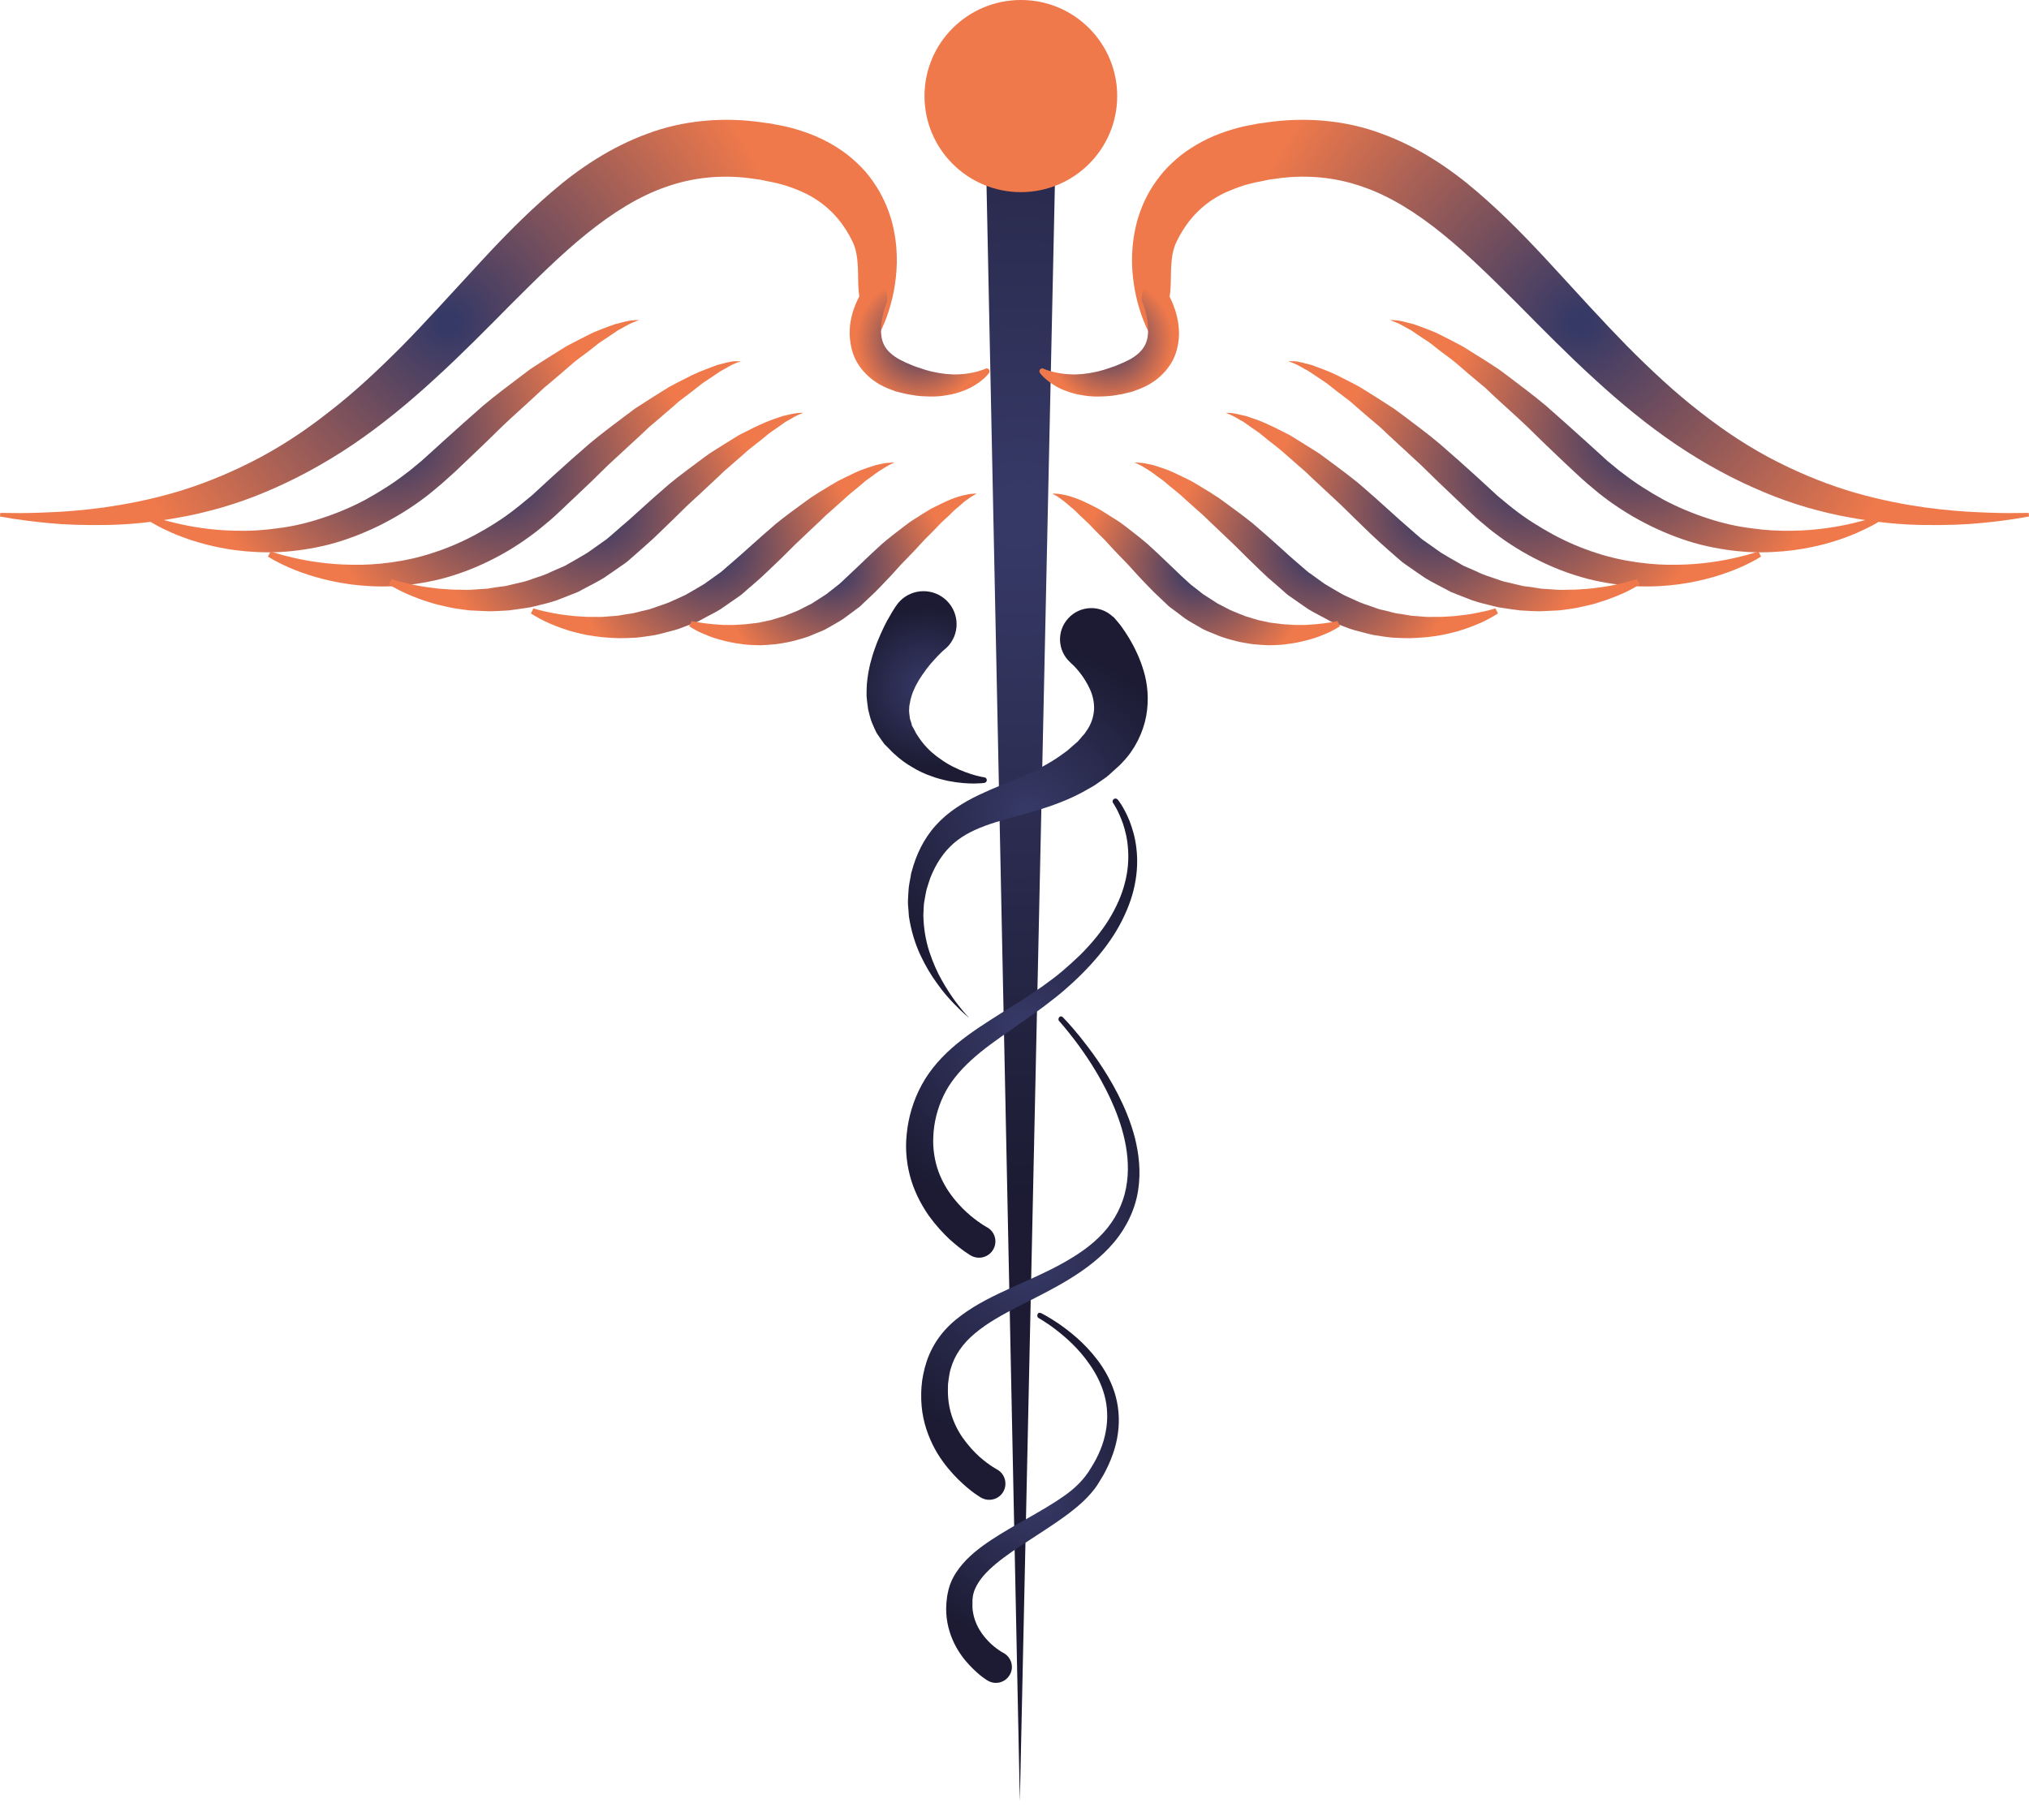 <?xml version="1.0" encoding="UTF-8"?> <svg xmlns="http://www.w3.org/2000/svg" width="107" height="96" viewBox="0 0 107 96" fill="none"><path d="M53.782 95.011L52.007 8.919H55.648L53.782 95.011Z" fill="url(#paint0_radial_28_389)"></path><path d="M58.916 5.067C58.916 7.863 56.638 10.135 53.835 10.135C51.032 10.135 48.754 7.863 48.754 5.067C48.754 2.264 51.032 1.90011e-05 53.835 1.90011e-05C56.638 -0.008 58.916 2.264 58.916 5.067Z" fill="#EF794B"></path><path d="M57.598 3.624C57.598 5.432 56.128 6.906 54.315 6.906C52.502 6.906 51.024 5.44 51.024 3.624C51.024 1.816 52.494 0.349 54.315 0.349C56.136 0.349 57.598 1.816 57.598 3.624Z" fill="#EF794B"></path><path d="M33.716 16.888C33.716 16.888 33.594 16.911 33.404 17.002C33.206 17.063 32.932 17.245 32.581 17.428C32.421 17.542 32.231 17.663 32.033 17.8C31.835 17.937 31.614 18.058 31.401 18.241C31.187 18.415 30.951 18.598 30.7 18.78C30.578 18.871 30.448 18.962 30.319 19.069C30.197 19.175 30.067 19.289 29.938 19.395C29.679 19.623 29.412 19.851 29.13 20.087C28.993 20.208 28.849 20.322 28.704 20.444C28.567 20.573 28.422 20.71 28.277 20.839C27.706 21.378 27.081 21.918 26.464 22.51C25.855 23.11 25.223 23.726 24.567 24.341C24.4 24.501 24.225 24.66 24.065 24.82L23.554 25.283C23.394 25.435 23.196 25.595 23.006 25.754C22.815 25.914 22.632 26.073 22.434 26.218C21.665 26.803 20.835 27.312 19.974 27.737C19.113 28.155 18.222 28.497 17.338 28.725C16.454 28.945 15.578 29.074 14.748 29.12C13.918 29.158 13.133 29.112 12.417 29.021C10.985 28.831 9.857 28.444 9.096 28.117C8.715 27.95 8.425 27.806 8.235 27.699C8.037 27.593 7.938 27.524 7.938 27.524C7.869 27.479 7.846 27.388 7.892 27.312C7.93 27.251 8.006 27.228 8.075 27.251C8.075 27.251 8.174 27.289 8.379 27.35C8.578 27.418 8.882 27.502 9.271 27.593C10.04 27.775 11.16 27.98 12.501 27.995C13.171 28.011 13.887 27.973 14.634 27.866C15.388 27.775 16.165 27.6 16.942 27.342C17.719 27.091 18.511 26.765 19.265 26.362C20.02 25.944 20.766 25.481 21.452 24.941C21.634 24.812 21.794 24.668 21.954 24.539C22.122 24.402 22.282 24.273 22.457 24.106C22.792 23.802 23.128 23.498 23.463 23.194C24.141 22.579 24.819 21.979 25.474 21.401C26.144 20.839 26.83 20.33 27.47 19.844C27.63 19.722 27.79 19.608 27.942 19.487C28.11 19.38 28.27 19.274 28.43 19.168C28.75 18.962 29.062 18.765 29.359 18.583C29.504 18.491 29.656 18.4 29.793 18.309C29.938 18.226 30.09 18.149 30.235 18.073C30.517 17.922 30.799 17.785 31.05 17.656C31.302 17.519 31.561 17.428 31.789 17.337C32.025 17.245 32.239 17.169 32.429 17.101C32.84 17.002 33.137 16.904 33.374 16.896C33.602 16.873 33.716 16.888 33.716 16.888Z" fill="url(#paint1_radial_28_389)"></path><path d="M39.079 19.061C39.079 19.061 38.965 19.084 38.775 19.168C38.584 19.229 38.318 19.411 37.982 19.586C37.822 19.692 37.647 19.814 37.457 19.943C37.259 20.072 37.053 20.201 36.84 20.376C36.626 20.543 36.405 20.725 36.162 20.9C36.04 20.991 35.918 21.082 35.796 21.181C35.674 21.287 35.552 21.394 35.43 21.5C35.179 21.72 34.92 21.941 34.653 22.169C34.516 22.283 34.379 22.404 34.242 22.518C34.105 22.647 33.975 22.769 33.831 22.905C33.275 23.422 32.688 23.962 32.078 24.524C31.492 25.109 30.875 25.701 30.243 26.294C30.075 26.446 29.915 26.605 29.755 26.757L29.267 27.213C29.108 27.365 28.917 27.517 28.734 27.669C28.551 27.821 28.369 27.98 28.178 28.117C27.432 28.687 26.632 29.181 25.794 29.591C24.963 30.001 24.103 30.32 23.242 30.541C22.389 30.753 21.535 30.875 20.728 30.921C19.92 30.959 19.159 30.913 18.473 30.822C17.087 30.632 15.99 30.26 15.258 29.941C14.893 29.781 14.611 29.637 14.42 29.53C14.23 29.424 14.131 29.356 14.131 29.356L14.268 29.09C14.268 29.09 14.367 29.12 14.565 29.181C14.763 29.242 15.053 29.325 15.426 29.409C16.172 29.584 17.254 29.773 18.549 29.789C19.197 29.804 19.89 29.766 20.614 29.667C21.337 29.568 22.091 29.409 22.838 29.158C23.592 28.915 24.346 28.596 25.078 28.201C25.809 27.806 26.525 27.358 27.188 26.833C27.363 26.704 27.515 26.567 27.675 26.438C27.835 26.302 27.995 26.188 28.163 26.028C28.491 25.732 28.81 25.435 29.13 25.139C29.785 24.539 30.441 23.962 31.081 23.407C31.736 22.86 32.391 22.374 33.015 21.903C33.168 21.789 33.328 21.675 33.472 21.561C33.633 21.462 33.792 21.356 33.945 21.257C34.257 21.059 34.554 20.862 34.844 20.687C34.989 20.596 35.133 20.512 35.27 20.421C35.415 20.345 35.552 20.269 35.697 20.193C35.971 20.049 36.238 19.92 36.489 19.791C36.984 19.548 37.464 19.396 37.83 19.251C38.226 19.152 38.523 19.061 38.744 19.054C38.965 19.046 39.079 19.061 39.079 19.061Z" fill="url(#paint2_radial_28_389)"></path><path d="M42.363 21.781C42.363 21.781 42.264 21.804 42.096 21.887C41.929 21.948 41.7 22.108 41.411 22.26C41.273 22.358 41.121 22.465 40.954 22.586C40.786 22.7 40.603 22.814 40.42 22.974C40.062 23.285 39.628 23.574 39.202 23.969C38.981 24.159 38.76 24.357 38.523 24.562C38.409 24.66 38.287 24.767 38.165 24.873C38.051 24.98 37.929 25.093 37.807 25.215C37.328 25.663 36.817 26.142 36.284 26.628C35.766 27.137 35.233 27.661 34.684 28.186C34.539 28.33 34.387 28.467 34.235 28.603L33.8 28.991L33.359 29.378C33.206 29.507 33.077 29.637 32.894 29.758C32.544 30.001 32.193 30.244 31.85 30.48C31.492 30.7 31.127 30.875 30.761 31.073L30.494 31.217L30.212 31.331C30.022 31.407 29.831 31.475 29.649 31.551C29.283 31.711 28.895 31.809 28.514 31.901C28.323 31.946 28.14 31.999 27.95 32.037C27.759 32.068 27.577 32.09 27.386 32.121C27.203 32.144 27.013 32.174 26.838 32.197C26.655 32.205 26.48 32.22 26.297 32.227C26.114 32.235 25.947 32.242 25.771 32.242C25.596 32.235 25.428 32.227 25.261 32.22C25.093 32.212 24.933 32.205 24.773 32.197C24.613 32.182 24.461 32.159 24.309 32.136C24.004 32.098 23.714 32.045 23.448 31.977C23.174 31.916 22.922 31.863 22.686 31.779C22.214 31.642 21.81 31.475 21.49 31.338C21.17 31.202 20.926 31.065 20.759 30.974C20.599 30.875 20.507 30.822 20.507 30.822L20.644 30.548C20.644 30.548 20.736 30.579 20.903 30.624C21.079 30.677 21.33 30.746 21.658 30.814C21.985 30.89 22.389 30.959 22.846 31.012C23.075 31.05 23.318 31.065 23.577 31.08C23.707 31.088 23.836 31.103 23.973 31.103C24.111 31.103 24.248 31.103 24.385 31.11C24.522 31.11 24.667 31.118 24.811 31.11C24.956 31.103 25.108 31.088 25.253 31.08C25.406 31.073 25.558 31.057 25.71 31.05C25.863 31.027 26.015 31.004 26.175 30.974C26.335 30.959 26.495 30.928 26.655 30.913C26.815 30.875 26.975 30.837 27.135 30.799C27.295 30.761 27.462 30.723 27.622 30.685C27.782 30.647 27.95 30.579 28.11 30.526C28.438 30.412 28.773 30.32 29.085 30.153C29.245 30.085 29.405 30.009 29.573 29.941L29.816 29.834L30.052 29.697C30.365 29.515 30.685 29.34 30.989 29.15C31.279 28.945 31.568 28.74 31.858 28.535C32.003 28.444 32.155 28.299 32.3 28.178L32.742 27.791L33.183 27.411L33.587 27.046C34.158 26.522 34.737 26.013 35.301 25.526C35.873 25.055 36.459 24.63 37.008 24.22C37.145 24.121 37.282 24.022 37.411 23.924C37.548 23.832 37.693 23.749 37.83 23.658C38.105 23.491 38.371 23.323 38.623 23.164C38.752 23.088 38.874 23.012 38.996 22.936C39.125 22.867 39.255 22.807 39.377 22.746C39.62 22.617 39.857 22.503 40.078 22.404C40.519 22.191 40.938 22.062 41.266 21.948C41.616 21.872 41.875 21.796 42.073 21.789C42.264 21.766 42.363 21.781 42.363 21.781Z" fill="url(#paint3_radial_28_389)"></path><path d="M47.177 24.402C47.177 24.402 47.086 24.425 46.949 24.501C46.804 24.562 46.606 24.706 46.355 24.851C46.233 24.934 46.103 25.033 45.958 25.139C45.814 25.246 45.654 25.344 45.501 25.489C45.189 25.762 44.823 26.028 44.45 26.385C44.26 26.552 44.069 26.727 43.864 26.909C43.764 27 43.658 27.092 43.551 27.183C43.452 27.282 43.346 27.38 43.239 27.487C42.82 27.882 42.37 28.3 41.913 28.74C41.471 29.189 40.999 29.652 40.512 30.108L40.116 30.48L39.735 30.814L39.346 31.149C39.217 31.263 39.102 31.377 38.935 31.483C38.623 31.696 38.318 31.916 38.005 32.129C37.693 32.326 37.358 32.478 37.046 32.653L36.809 32.782L36.558 32.881C36.391 32.942 36.223 33.01 36.055 33.071C35.728 33.208 35.385 33.291 35.05 33.375C34.882 33.42 34.715 33.466 34.555 33.496C34.387 33.519 34.219 33.549 34.059 33.572C33.899 33.595 33.732 33.618 33.572 33.633C33.412 33.641 33.252 33.648 33.092 33.656C32.932 33.656 32.78 33.663 32.627 33.663C32.475 33.656 32.33 33.648 32.178 33.641C32.033 33.633 31.888 33.618 31.751 33.61C31.614 33.595 31.477 33.572 31.34 33.557C31.073 33.519 30.814 33.473 30.578 33.413C30.342 33.352 30.113 33.306 29.908 33.23C29.489 33.101 29.146 32.957 28.856 32.828C28.575 32.699 28.361 32.577 28.216 32.493C28.072 32.41 27.996 32.357 27.996 32.357L28.133 32.091C28.133 32.091 28.216 32.114 28.361 32.159C28.514 32.197 28.735 32.258 29.024 32.311C29.314 32.372 29.664 32.432 30.068 32.471C30.266 32.501 30.479 32.508 30.708 32.524C30.814 32.531 30.928 32.539 31.05 32.539C31.165 32.539 31.287 32.539 31.408 32.539C31.53 32.539 31.652 32.547 31.782 32.539C31.911 32.531 32.033 32.516 32.17 32.508C32.3 32.501 32.429 32.486 32.566 32.478C32.696 32.455 32.833 32.432 32.97 32.41C33.107 32.387 33.244 32.372 33.381 32.349C33.519 32.319 33.656 32.281 33.8 32.243C33.938 32.212 34.082 32.174 34.227 32.144C34.364 32.106 34.509 32.045 34.646 32C34.928 31.901 35.217 31.817 35.492 31.68C35.629 31.62 35.773 31.551 35.91 31.491L36.124 31.392L36.33 31.278C36.596 31.118 36.878 30.966 37.145 30.799C37.396 30.617 37.647 30.442 37.899 30.26C38.021 30.184 38.158 30.055 38.28 29.948L38.668 29.614L39.049 29.28L39.407 28.961C39.91 28.505 40.42 28.057 40.915 27.631C41.418 27.221 41.936 26.849 42.424 26.491C42.546 26.4 42.667 26.317 42.782 26.233C42.904 26.157 43.026 26.081 43.148 25.998C43.391 25.853 43.627 25.709 43.848 25.572C43.963 25.504 44.077 25.443 44.184 25.375C44.298 25.314 44.404 25.261 44.519 25.208C44.732 25.101 44.945 25.003 45.136 24.911C45.524 24.729 45.898 24.63 46.187 24.532C46.499 24.463 46.728 24.41 46.903 24.41C47.093 24.387 47.177 24.402 47.177 24.402Z" fill="url(#paint4_radial_28_389)"></path><path d="M51.504 26.043C51.504 26.043 51.436 26.066 51.321 26.142C51.207 26.195 51.055 26.324 50.864 26.453C50.773 26.529 50.674 26.62 50.567 26.712C50.461 26.803 50.339 26.894 50.224 27.015C49.996 27.259 49.706 27.479 49.432 27.783C49.158 28.087 48.83 28.368 48.526 28.717C48.213 29.067 47.87 29.409 47.52 29.773C47.185 30.153 46.827 30.541 46.454 30.921L46.141 31.24L45.844 31.521L45.547 31.802C45.448 31.901 45.357 31.992 45.227 32.083C44.976 32.265 44.732 32.455 44.481 32.637C44.229 32.805 43.97 32.941 43.711 33.093C43.46 33.253 43.178 33.344 42.911 33.458C42.652 33.58 42.37 33.663 42.096 33.739C41.959 33.777 41.83 33.815 41.692 33.845C41.555 33.876 41.418 33.899 41.289 33.921C41.159 33.944 41.022 33.967 40.893 33.982C40.763 33.99 40.634 34.005 40.504 34.013C40.375 34.02 40.253 34.028 40.131 34.035C40.009 34.035 39.879 34.028 39.765 34.028C39.529 34.02 39.3 34.005 39.08 33.967C38.859 33.944 38.653 33.906 38.455 33.861C38.257 33.815 38.074 33.777 37.906 33.724C37.564 33.633 37.282 33.511 37.046 33.412C36.817 33.314 36.642 33.215 36.528 33.147C36.413 33.078 36.345 33.032 36.345 33.032L36.474 32.759C36.474 32.759 36.535 32.767 36.657 32.797C36.779 32.82 36.962 32.85 37.198 32.881C37.426 32.911 37.716 32.941 38.036 32.956C38.196 32.972 38.363 32.964 38.546 32.964C38.729 32.972 38.912 32.949 39.11 32.941C39.209 32.934 39.308 32.934 39.407 32.919C39.506 32.903 39.613 32.896 39.712 32.881C39.819 32.873 39.917 32.858 40.024 32.843C40.131 32.82 40.23 32.797 40.344 32.774C40.451 32.751 40.557 32.729 40.664 32.706C40.771 32.675 40.877 32.637 40.992 32.607C41.098 32.569 41.212 32.539 41.327 32.508C41.433 32.47 41.54 32.417 41.654 32.379C41.875 32.288 42.096 32.212 42.309 32.09C42.416 32.037 42.523 31.977 42.637 31.923L42.805 31.84L42.957 31.741C43.163 31.604 43.384 31.475 43.582 31.338L44.153 30.89C44.244 30.829 44.351 30.723 44.45 30.632L44.747 30.351C44.938 30.168 45.128 29.986 45.319 29.811C45.715 29.424 46.111 29.059 46.499 28.702C46.895 28.36 47.307 28.049 47.695 27.752C47.787 27.684 47.886 27.608 47.977 27.54C48.076 27.471 48.175 27.411 48.274 27.35C48.465 27.221 48.655 27.107 48.838 26.993C48.929 26.932 49.021 26.886 49.105 26.833C49.196 26.788 49.287 26.742 49.379 26.696C49.554 26.605 49.722 26.529 49.882 26.453C50.194 26.301 50.499 26.21 50.735 26.142C50.994 26.081 51.177 26.043 51.321 26.043C51.436 26.028 51.504 26.043 51.504 26.043Z" fill="url(#paint5_radial_28_389)"></path><path d="M46.035 17.846C46.035 17.846 46.035 17.785 46.027 17.671C46.019 17.557 46.012 17.382 45.989 17.17C45.951 16.729 45.463 16.402 45.318 15.627C45.174 14.86 45.387 13.637 44.968 12.763C44.549 11.882 43.917 11.084 43.018 10.507C42.568 10.211 42.043 9.99 41.449 9.793C41.151 9.702 40.839 9.626 40.504 9.565L40.215 9.504L40.07 9.474L39.948 9.459C39.78 9.436 39.613 9.413 39.453 9.39C38.043 9.223 36.573 9.345 35.133 9.854C33.694 10.347 32.292 11.236 30.936 12.33C29.58 13.424 28.285 14.716 26.967 16.03C25.657 17.352 24.331 18.704 22.937 19.973C21.551 21.249 20.096 22.442 18.595 23.46C17.079 24.478 15.518 25.322 13.979 25.96C13.209 26.286 12.44 26.552 11.686 26.773C10.932 26.985 10.193 27.168 9.484 27.289C8.06 27.555 6.742 27.677 5.576 27.692C4.411 27.707 3.398 27.677 2.575 27.593C1.752 27.517 1.105 27.426 0.663 27.358C0.229 27.282 0 27.244 0 27.244L0.015 27.054C0.015 27.054 0.251 27.054 0.693 27.061C1.127 27.069 1.775 27.061 2.59 27.023C3.405 26.993 4.388 26.917 5.5 26.765C6.612 26.605 7.854 26.37 9.172 25.99C10.49 25.61 11.861 25.071 13.247 24.372C14.634 23.673 16.013 22.784 17.338 21.736C18.686 20.702 19.966 19.494 21.238 18.218C22.503 16.927 23.737 15.552 25.017 14.169C26.289 12.778 27.615 11.396 29.093 10.127C30.563 8.858 32.254 7.742 34.128 7.058C35.994 6.351 38.005 6.199 39.788 6.404C40.016 6.427 40.253 6.465 40.481 6.496L40.649 6.518L40.794 6.549L41.083 6.602C41.517 6.678 41.959 6.799 42.378 6.944C43.231 7.225 44.031 7.65 44.717 8.182C45.059 8.456 45.372 8.752 45.646 9.063C45.92 9.383 46.149 9.717 46.347 10.051C46.743 10.735 46.987 11.419 47.124 12.072C47.398 13.371 47.299 14.473 47.139 15.339C46.971 16.205 46.728 16.843 46.537 17.268C46.347 17.694 46.217 17.899 46.217 17.899L46.035 17.846Z" fill="url(#paint6_radial_28_389)"></path><path d="M46.705 16.083C46.698 16.091 46.705 16.098 46.682 16.159C46.667 16.22 46.637 16.304 46.606 16.41C46.545 16.63 46.477 16.949 46.461 17.306C46.454 17.481 46.469 17.656 46.499 17.831C46.53 17.998 46.591 18.157 46.682 18.302C46.858 18.59 47.208 18.871 47.673 19.077L47.711 19.099L47.718 19.107C47.749 19.114 47.688 19.099 47.696 19.099H47.703L47.726 19.107L47.833 19.152L48.046 19.244C48.114 19.274 48.191 19.305 48.252 19.327L48.434 19.388C48.671 19.472 48.93 19.555 49.181 19.608C49.684 19.722 50.164 19.768 50.575 19.745C50.781 19.738 50.979 19.715 51.146 19.684C51.314 19.654 51.466 19.616 51.581 19.586C51.703 19.548 51.794 19.517 51.862 19.494C51.923 19.472 51.954 19.456 51.954 19.456L51.984 19.441C52.06 19.411 52.144 19.449 52.175 19.525C52.198 19.578 52.182 19.639 52.152 19.684C52.152 19.684 52.121 19.722 52.068 19.783C52.015 19.844 51.939 19.927 51.824 20.019C51.71 20.117 51.565 20.224 51.39 20.33C51.215 20.436 51.002 20.543 50.766 20.626C50.529 20.718 50.263 20.794 49.973 20.839C49.684 20.892 49.379 20.923 49.059 20.915C48.739 20.907 48.419 20.9 48.076 20.831L47.817 20.786C47.734 20.771 47.665 20.748 47.589 20.733L47.368 20.68L47.254 20.649L47.223 20.642H47.216L47.185 20.626L47.17 20.619L47.109 20.596C46.766 20.482 46.423 20.323 46.103 20.095C45.783 19.867 45.486 19.57 45.265 19.221C45.037 18.879 44.915 18.484 44.854 18.127C44.793 17.762 44.801 17.428 44.831 17.132C44.907 16.547 45.083 16.114 45.22 15.825C45.288 15.681 45.349 15.567 45.395 15.491C45.448 15.407 45.471 15.361 45.471 15.361L45.502 15.308C45.707 14.974 46.149 14.875 46.469 15.088C46.789 15.323 46.888 15.749 46.705 16.083Z" fill="url(#paint7_radial_28_389)"></path><path d="M73.291 16.888C73.291 16.888 73.405 16.911 73.603 17.002C73.801 17.063 74.076 17.245 74.426 17.428C74.586 17.542 74.776 17.663 74.975 17.8C75.18 17.937 75.394 18.058 75.607 18.241C75.82 18.415 76.056 18.598 76.308 18.78C76.43 18.871 76.559 18.962 76.689 19.069C76.81 19.175 76.94 19.289 77.07 19.395C77.329 19.623 77.595 19.851 77.885 20.087C78.022 20.208 78.166 20.322 78.311 20.444C78.448 20.573 78.593 20.71 78.73 20.839C79.302 21.378 79.926 21.918 80.543 22.51C81.153 23.11 81.785 23.726 82.44 24.341C82.608 24.501 82.775 24.66 82.95 24.82L83.453 25.283C83.613 25.435 83.811 25.595 84.002 25.754C84.192 25.914 84.375 26.073 84.573 26.218C85.342 26.803 86.173 27.312 87.034 27.737C87.894 28.155 88.778 28.497 89.662 28.725C90.545 28.945 91.421 29.074 92.252 29.12C93.082 29.158 93.867 29.112 94.583 29.021C96.015 28.831 97.15 28.444 97.904 28.117C98.285 27.95 98.575 27.806 98.773 27.699C98.963 27.593 99.07 27.524 99.07 27.524C99.138 27.479 99.161 27.388 99.115 27.312C99.077 27.251 99.001 27.228 98.933 27.251C98.933 27.251 98.834 27.289 98.628 27.35C98.422 27.418 98.125 27.502 97.737 27.593C96.967 27.775 95.847 27.98 94.507 27.995C93.836 28.011 93.12 27.973 92.366 27.866C91.62 27.775 90.835 27.6 90.058 27.342C89.281 27.091 88.496 26.765 87.734 26.362C86.98 25.944 86.234 25.481 85.548 24.941C85.365 24.812 85.205 24.668 85.045 24.539C84.878 24.402 84.71 24.273 84.543 24.106C84.207 23.802 83.872 23.498 83.537 23.194C82.859 22.579 82.181 21.979 81.526 21.401C80.856 20.839 80.17 20.33 79.53 19.844C79.37 19.722 79.21 19.608 79.05 19.487C78.882 19.38 78.722 19.274 78.562 19.168C78.243 18.962 77.938 18.765 77.633 18.583C77.488 18.491 77.336 18.4 77.199 18.309C77.054 18.226 76.902 18.149 76.757 18.073C76.475 17.922 76.201 17.785 75.942 17.656C75.691 17.519 75.432 17.428 75.195 17.337C74.959 17.245 74.746 17.169 74.556 17.101C74.144 17.002 73.84 16.904 73.611 16.896C73.405 16.873 73.291 16.888 73.291 16.888Z" fill="url(#paint8_radial_28_389)"></path><path d="M67.928 19.061C67.928 19.061 68.043 19.084 68.233 19.168C68.423 19.229 68.69 19.411 69.025 19.586C69.185 19.692 69.36 19.814 69.558 19.943C69.749 20.072 69.962 20.201 70.168 20.376C70.381 20.543 70.602 20.725 70.846 20.9C70.968 20.991 71.09 21.082 71.212 21.181C71.333 21.287 71.455 21.394 71.577 21.5C71.821 21.72 72.088 21.941 72.354 22.169C72.491 22.283 72.628 22.404 72.766 22.518C72.903 22.647 73.04 22.769 73.177 22.905C73.733 23.422 74.32 23.962 74.929 24.524C75.523 25.109 76.133 25.701 76.765 26.294C76.925 26.446 77.093 26.605 77.252 26.757L77.74 27.213C77.892 27.365 78.09 27.517 78.266 27.669C78.448 27.821 78.631 27.98 78.822 28.117C79.561 28.687 80.368 29.181 81.206 29.591C82.036 30.001 82.905 30.32 83.758 30.541C84.611 30.753 85.465 30.875 86.272 30.921C87.079 30.959 87.841 30.913 88.527 30.822C89.913 30.632 91.01 30.26 91.742 29.941C92.107 29.781 92.389 29.637 92.579 29.53C92.77 29.424 92.869 29.356 92.869 29.356L92.732 29.09C92.732 29.09 92.633 29.12 92.435 29.181C92.237 29.242 91.947 29.325 91.574 29.409C90.827 29.584 89.746 29.773 88.451 29.789C87.803 29.804 87.11 29.766 86.386 29.667C85.662 29.568 84.908 29.409 84.154 29.158C83.4 28.915 82.646 28.596 81.915 28.201C81.191 27.806 80.467 27.358 79.804 26.833C79.629 26.704 79.477 26.567 79.317 26.438C79.157 26.302 78.997 26.188 78.837 26.028C78.509 25.732 78.189 25.435 77.87 25.139C77.214 24.539 76.559 23.962 75.919 23.407C75.272 22.86 74.601 22.374 73.984 21.903C73.832 21.789 73.672 21.675 73.52 21.561C73.36 21.462 73.2 21.356 73.047 21.257C72.735 21.059 72.438 20.862 72.148 20.687C72.004 20.596 71.859 20.512 71.722 20.421C71.577 20.345 71.432 20.269 71.295 20.193C71.021 20.049 70.754 19.92 70.503 19.791C70.008 19.548 69.536 19.396 69.162 19.251C68.766 19.152 68.469 19.061 68.248 19.054C68.035 19.046 67.928 19.061 67.928 19.061Z" fill="url(#paint9_radial_28_389)"></path><path d="M64.637 21.781C64.637 21.781 64.736 21.804 64.904 21.887C65.071 21.948 65.3 22.108 65.589 22.26C65.727 22.358 65.879 22.465 66.046 22.586C66.214 22.7 66.397 22.814 66.58 22.974C66.938 23.285 67.372 23.574 67.799 23.969C68.012 24.159 68.24 24.357 68.477 24.562C68.591 24.66 68.713 24.767 68.835 24.873C68.949 24.98 69.071 25.093 69.193 25.215C69.673 25.663 70.183 26.142 70.709 26.628C71.227 27.137 71.76 27.661 72.308 28.186C72.461 28.33 72.606 28.467 72.758 28.603L73.192 28.991L73.634 29.378C73.786 29.507 73.916 29.637 74.099 29.758C74.449 30.001 74.792 30.244 75.142 30.48C75.493 30.7 75.866 30.875 76.231 31.073L76.498 31.217L76.78 31.331C76.971 31.407 77.161 31.475 77.344 31.551C77.717 31.711 78.098 31.809 78.479 31.901C78.669 31.946 78.852 31.999 79.043 32.037C79.233 32.068 79.416 32.09 79.606 32.121C79.789 32.144 79.98 32.174 80.155 32.197C80.338 32.205 80.52 32.22 80.696 32.227C80.871 32.235 81.046 32.242 81.221 32.242C81.389 32.235 81.564 32.227 81.724 32.22C81.892 32.212 82.052 32.205 82.212 32.197C82.371 32.182 82.524 32.159 82.676 32.136C82.981 32.098 83.27 32.045 83.537 31.977C83.811 31.916 84.063 31.863 84.299 31.779C84.771 31.642 85.175 31.475 85.495 31.338C85.822 31.202 86.058 31.065 86.226 30.974C86.386 30.875 86.478 30.822 86.478 30.822L86.333 30.548C86.333 30.548 86.241 30.579 86.074 30.624C85.899 30.677 85.647 30.746 85.32 30.814C84.992 30.89 84.596 30.959 84.139 31.012C83.91 31.05 83.666 31.065 83.407 31.08C83.278 31.088 83.148 31.103 83.011 31.103C82.874 31.103 82.737 31.103 82.592 31.11C82.455 31.11 82.311 31.118 82.166 31.11C82.021 31.103 81.876 31.088 81.724 31.08C81.579 31.073 81.419 31.057 81.267 31.05C81.115 31.027 80.962 31.004 80.802 30.974C80.642 30.959 80.482 30.928 80.322 30.913C80.162 30.875 80.002 30.837 79.842 30.799C79.682 30.761 79.515 30.723 79.355 30.685C79.187 30.647 79.027 30.579 78.867 30.526C78.547 30.412 78.205 30.32 77.892 30.153C77.732 30.085 77.572 30.009 77.405 29.941L77.161 29.834L76.925 29.697C76.612 29.515 76.293 29.34 75.988 29.15C75.698 28.945 75.409 28.74 75.119 28.535C74.975 28.444 74.822 28.299 74.677 28.178L74.236 27.791L73.802 27.411L73.398 27.046C72.826 26.522 72.247 26.013 71.684 25.526C71.112 25.055 70.526 24.63 69.977 24.22C69.84 24.121 69.703 24.022 69.574 23.924C69.436 23.832 69.292 23.749 69.155 23.658C68.88 23.491 68.614 23.323 68.362 23.164C68.233 23.088 68.111 23.012 67.989 22.936C67.859 22.867 67.73 22.807 67.608 22.746C67.364 22.617 67.128 22.503 66.907 22.404C66.473 22.191 66.046 22.062 65.719 21.948C65.368 21.872 65.109 21.796 64.912 21.789C64.736 21.766 64.637 21.781 64.637 21.781Z" fill="url(#paint10_radial_28_389)"></path><path d="M59.823 24.402C59.823 24.402 59.914 24.425 60.059 24.501C60.204 24.562 60.402 24.706 60.653 24.851C60.775 24.934 60.904 25.033 61.049 25.139C61.194 25.246 61.354 25.344 61.506 25.489C61.819 25.762 62.192 26.028 62.558 26.385C62.748 26.552 62.938 26.727 63.144 26.909C63.251 27 63.35 27.092 63.456 27.183C63.556 27.282 63.662 27.38 63.769 27.487C64.188 27.882 64.63 28.3 65.087 28.74C65.536 29.189 66.001 29.652 66.481 30.108L66.877 30.48L67.265 30.814L67.646 31.149C67.776 31.263 67.89 31.377 68.058 31.483C68.37 31.696 68.675 31.916 68.987 32.129C69.307 32.326 69.635 32.478 69.947 32.653L70.183 32.782L70.434 32.881C70.602 32.942 70.77 33.01 70.937 33.071C71.265 33.208 71.608 33.291 71.943 33.375C72.11 33.42 72.278 33.466 72.438 33.496C72.606 33.519 72.773 33.549 72.933 33.572C73.093 33.595 73.261 33.618 73.421 33.633C73.581 33.641 73.74 33.648 73.9 33.656C74.061 33.656 74.213 33.663 74.365 33.663C74.517 33.656 74.662 33.648 74.815 33.641C74.959 33.633 75.104 33.618 75.241 33.61C75.386 33.595 75.523 33.572 75.653 33.557C75.919 33.519 76.178 33.473 76.414 33.413C76.658 33.352 76.879 33.306 77.085 33.23C77.504 33.101 77.847 32.957 78.136 32.828C78.418 32.699 78.631 32.577 78.776 32.493C78.913 32.41 78.997 32.357 78.997 32.357L78.86 32.091C78.86 32.091 78.784 32.114 78.631 32.159C78.479 32.197 78.258 32.258 77.968 32.311C77.679 32.372 77.329 32.432 76.925 32.471C76.727 32.501 76.513 32.508 76.285 32.524C76.171 32.531 76.056 32.539 75.942 32.539C75.82 32.539 75.706 32.539 75.584 32.539C75.462 32.539 75.34 32.547 75.211 32.539C75.089 32.531 74.952 32.516 74.822 32.508C74.693 32.501 74.556 32.486 74.426 32.478C74.289 32.455 74.152 32.432 74.022 32.41C73.885 32.387 73.748 32.372 73.611 32.349C73.474 32.319 73.337 32.281 73.2 32.243C73.055 32.212 72.918 32.174 72.773 32.144C72.628 32.106 72.491 32.045 72.354 32C72.072 31.901 71.783 31.817 71.508 31.68C71.371 31.62 71.227 31.551 71.09 31.491L70.876 31.392L70.671 31.278C70.404 31.118 70.122 30.966 69.855 30.799C69.604 30.617 69.353 30.442 69.109 30.26C68.979 30.184 68.85 30.055 68.72 29.948L68.332 29.614L67.951 29.28L67.601 28.961C67.098 28.505 66.587 28.057 66.092 27.631C65.59 27.221 65.064 26.849 64.584 26.491C64.462 26.4 64.34 26.317 64.226 26.233C64.096 26.157 63.974 26.081 63.86 25.998C63.616 25.853 63.38 25.709 63.159 25.572C63.045 25.504 62.938 25.443 62.824 25.375C62.71 25.314 62.596 25.261 62.489 25.208C62.268 25.101 62.062 25.003 61.864 24.911C61.476 24.729 61.102 24.63 60.813 24.532C60.501 24.463 60.272 24.41 60.097 24.41C59.914 24.387 59.823 24.402 59.823 24.402Z" fill="url(#paint11_radial_28_389)"></path><path d="M55.496 26.043C55.496 26.043 55.565 26.066 55.679 26.142C55.793 26.195 55.938 26.324 56.128 26.453C56.22 26.529 56.319 26.62 56.433 26.712C56.54 26.803 56.662 26.894 56.776 27.015C57.004 27.259 57.286 27.479 57.568 27.783C57.842 28.087 58.17 28.368 58.475 28.717C58.787 29.067 59.13 29.409 59.48 29.773C59.823 30.153 60.173 30.541 60.547 30.921L60.859 31.24L61.156 31.521L61.453 31.802C61.552 31.901 61.644 31.992 61.773 32.083C62.025 32.265 62.268 32.455 62.512 32.637C62.764 32.805 63.023 32.941 63.282 33.093C63.525 33.253 63.815 33.344 64.081 33.458C64.348 33.58 64.622 33.663 64.897 33.739C65.034 33.777 65.171 33.815 65.3 33.845C65.437 33.876 65.575 33.899 65.704 33.921C65.841 33.944 65.971 33.967 66.1 33.982C66.23 33.99 66.359 34.005 66.489 34.013C66.618 34.02 66.74 34.028 66.87 34.035C66.991 34.035 67.113 34.028 67.235 34.028C67.479 34.02 67.707 34.005 67.921 33.967C68.142 33.944 68.347 33.906 68.545 33.861C68.743 33.815 68.926 33.777 69.094 33.724C69.437 33.633 69.719 33.511 69.955 33.412C70.183 33.314 70.359 33.215 70.48 33.147C70.595 33.078 70.663 33.032 70.663 33.032L70.534 32.759C70.534 32.759 70.465 32.767 70.351 32.797C70.229 32.82 70.038 32.85 69.81 32.881C69.574 32.911 69.292 32.941 68.972 32.956C68.812 32.972 68.637 32.964 68.462 32.964C68.286 32.972 68.096 32.949 67.898 32.941C67.806 32.934 67.7 32.934 67.601 32.919C67.502 32.903 67.403 32.896 67.296 32.881C67.197 32.873 67.09 32.858 66.984 32.843C66.877 32.82 66.77 32.797 66.664 32.774C66.557 32.751 66.451 32.729 66.344 32.706C66.237 32.675 66.123 32.637 66.016 32.607C65.91 32.569 65.795 32.539 65.689 32.508C65.582 32.47 65.468 32.417 65.361 32.379C65.148 32.288 64.919 32.212 64.706 32.09C64.599 32.037 64.493 31.977 64.386 31.923L64.219 31.84L64.066 31.741C63.861 31.604 63.647 31.475 63.441 31.338L62.87 30.89C62.779 30.829 62.672 30.723 62.573 30.632L62.268 30.351C62.078 30.168 61.887 29.986 61.705 29.811C61.309 29.424 60.912 29.059 60.524 28.702C60.128 28.36 59.716 28.049 59.336 27.752C59.236 27.684 59.145 27.608 59.046 27.54C58.947 27.471 58.848 27.411 58.749 27.35C58.551 27.221 58.368 27.107 58.185 26.993C58.094 26.932 58.002 26.886 57.919 26.833C57.827 26.788 57.736 26.742 57.652 26.696C57.477 26.605 57.309 26.529 57.149 26.453C56.829 26.301 56.532 26.21 56.296 26.142C56.037 26.081 55.854 26.043 55.709 26.043C55.565 26.028 55.496 26.043 55.496 26.043Z" fill="url(#paint12_radial_28_389)"></path><path d="M60.966 17.846C60.966 17.846 60.966 17.785 60.973 17.671C60.981 17.557 60.989 17.382 61.011 17.17C61.05 16.729 61.537 16.402 61.682 15.627C61.827 14.86 61.613 13.637 62.04 12.763C62.459 11.882 63.083 11.084 63.982 10.507C64.432 10.211 64.965 9.99 65.552 9.793C65.849 9.702 66.161 9.626 66.496 9.565L66.786 9.504L66.93 9.474L67.052 9.458C67.212 9.436 67.38 9.413 67.547 9.39C68.957 9.223 70.427 9.344 71.867 9.854C73.307 10.347 74.716 11.236 76.064 12.33C77.42 13.424 78.715 14.716 80.033 16.03C81.343 17.352 82.669 18.704 84.063 19.973C85.449 21.249 86.897 22.442 88.405 23.46C89.913 24.478 91.483 25.321 93.022 25.96C93.791 26.286 94.56 26.552 95.314 26.773C96.069 26.985 96.808 27.168 97.516 27.289C98.941 27.555 100.258 27.677 101.424 27.692C102.589 27.707 103.595 27.677 104.425 27.593C105.248 27.517 105.896 27.426 106.33 27.358C106.764 27.282 107 27.244 107 27.244L106.985 27.054C106.985 27.054 106.756 27.054 106.315 27.061C105.873 27.069 105.233 27.061 104.418 27.023C103.603 26.993 102.62 26.917 101.5 26.765C100.388 26.605 99.146 26.37 97.828 25.99C96.518 25.61 95.139 25.071 93.753 24.372C92.366 23.673 90.995 22.784 89.662 21.735C88.321 20.702 87.034 19.494 85.769 18.218C84.505 16.927 83.263 15.551 81.991 14.169C80.719 12.778 79.393 11.396 77.915 10.127C76.445 8.858 74.754 7.741 72.88 7.058C71.014 6.351 69.002 6.199 67.22 6.404C66.991 6.427 66.755 6.465 66.527 6.496L66.352 6.518L66.207 6.549L65.917 6.602C65.483 6.678 65.049 6.799 64.622 6.944C63.777 7.225 62.977 7.65 62.284 8.182C61.941 8.456 61.628 8.752 61.354 9.063C61.08 9.382 60.851 9.717 60.646 10.051C60.25 10.735 60.006 11.418 59.869 12.072C59.594 13.371 59.694 14.473 59.853 15.339C60.021 16.205 60.265 16.843 60.455 17.268C60.646 17.694 60.783 17.899 60.783 17.899L60.966 17.846Z" fill="url(#paint13_radial_28_389)"></path><path d="M60.303 16.083C60.31 16.091 60.303 16.098 60.325 16.159C60.341 16.22 60.371 16.304 60.402 16.41C60.463 16.63 60.531 16.949 60.546 17.306C60.554 17.481 60.539 17.656 60.508 17.831C60.478 17.998 60.417 18.157 60.325 18.302C60.15 18.59 59.807 18.871 59.343 19.077L59.297 19.099L59.289 19.107C59.267 19.114 59.32 19.099 59.312 19.099H59.305L59.282 19.107L59.175 19.152L58.962 19.244C58.893 19.274 58.817 19.305 58.756 19.327L58.573 19.388C58.337 19.472 58.071 19.555 57.827 19.608C57.324 19.722 56.844 19.768 56.433 19.745C56.227 19.738 56.037 19.715 55.861 19.684C55.694 19.654 55.541 19.616 55.42 19.586C55.298 19.548 55.206 19.517 55.138 19.494C55.077 19.472 55.046 19.456 55.046 19.456L55.016 19.441C54.94 19.411 54.856 19.449 54.825 19.525C54.803 19.578 54.818 19.639 54.848 19.684C54.848 19.684 54.879 19.722 54.932 19.783C54.985 19.844 55.062 19.927 55.176 20.019C55.29 20.117 55.435 20.224 55.61 20.33C55.785 20.436 55.991 20.543 56.235 20.626C56.471 20.718 56.737 20.794 57.027 20.839C57.316 20.892 57.621 20.923 57.941 20.915C58.261 20.907 58.581 20.9 58.924 20.831L59.183 20.786C59.267 20.771 59.335 20.748 59.404 20.733L59.625 20.68L59.739 20.649L59.762 20.642H59.769L59.8 20.626L59.815 20.619L59.876 20.596C60.219 20.482 60.562 20.323 60.882 20.095C61.202 19.867 61.499 19.57 61.72 19.221C61.948 18.879 62.07 18.484 62.131 18.127C62.192 17.762 62.184 17.428 62.146 17.132C62.07 16.547 61.895 16.114 61.765 15.825C61.697 15.681 61.636 15.567 61.583 15.491C61.529 15.407 61.506 15.361 61.506 15.361L61.476 15.308C61.27 14.974 60.828 14.875 60.508 15.088C60.211 15.323 60.112 15.749 60.303 16.083Z" fill="url(#paint14_radial_28_389)"></path><path d="M58.802 32.637C58.802 32.637 58.825 32.66 58.863 32.706C58.908 32.767 58.992 32.858 59.069 32.956C59.221 33.162 59.426 33.45 59.655 33.853C59.884 34.256 60.127 34.765 60.318 35.41C60.508 36.049 60.607 36.877 60.447 37.758C60.287 38.639 59.846 39.536 59.206 40.197C59.061 40.371 58.878 40.508 58.71 40.668C58.627 40.744 58.543 40.82 58.459 40.896L58.429 40.918L58.413 40.934C58.314 41.01 58.383 40.956 58.36 40.979L58.352 40.987L58.291 41.025L58.177 41.108C58.017 41.215 57.865 41.321 57.705 41.435C57.507 41.549 57.301 41.67 57.088 41.785C56.28 42.218 55.458 42.514 54.627 42.764C53.804 43.015 52.989 43.205 52.243 43.456C51.496 43.707 50.826 44.018 50.293 44.481C49.76 44.945 49.363 45.56 49.089 46.236L49.074 46.267L49.066 46.282C49.066 46.29 49.081 46.221 49.074 46.259V46.267L49.051 46.335L49.005 46.472L48.914 46.753C48.891 46.844 48.853 46.935 48.838 47.026L48.792 47.277C48.769 47.444 48.724 47.604 48.716 47.771C48.708 47.946 48.701 48.113 48.693 48.28C48.708 48.956 48.815 49.602 49.005 50.187C49.196 50.764 49.424 51.289 49.676 51.722C49.919 52.162 50.171 52.527 50.384 52.823C50.818 53.408 51.123 53.705 51.123 53.705C51.123 53.705 50.788 53.446 50.278 52.914C50.026 52.648 49.721 52.307 49.424 51.881C49.112 51.463 48.807 50.954 48.533 50.369C48.259 49.777 48.045 49.093 47.931 48.333C47.924 48.143 47.901 47.946 47.886 47.748C47.87 47.551 47.893 47.338 47.901 47.125C47.908 47.019 47.916 46.913 47.924 46.806C47.939 46.708 47.954 46.616 47.969 46.525L48.023 46.236L48.045 46.092L48.061 46.024V46.016C48.053 46.047 48.076 45.971 48.076 45.978L48.084 45.963L48.091 45.925C48.312 45.104 48.701 44.254 49.34 43.547C49.973 42.833 50.803 42.324 51.611 41.936C52.426 41.549 53.218 41.253 53.949 40.934C54.673 40.622 55.351 40.257 55.892 39.878C56.021 39.786 56.143 39.695 56.273 39.604C56.417 39.475 56.562 39.353 56.707 39.224L56.814 39.133L56.867 39.087H56.874C56.859 39.103 56.928 39.042 56.836 39.118L56.844 39.11L56.859 39.087L57.004 38.92C57.088 38.806 57.21 38.708 57.263 38.601C57.583 38.168 57.674 37.758 57.697 37.401C57.705 37.036 57.629 36.687 57.484 36.368C57.339 36.049 57.164 35.767 56.996 35.547C56.829 35.327 56.676 35.16 56.577 35.069C56.524 35.015 56.501 35 56.486 34.985C56.456 34.955 56.44 34.939 56.44 34.939L56.433 34.932C55.762 34.316 55.717 33.276 56.341 32.607C56.958 31.939 58.002 31.893 58.672 32.516C58.71 32.531 58.764 32.584 58.802 32.637Z" fill="url(#paint15_radial_28_389)"></path><path d="M49.874 34.203C49.874 34.203 49.836 34.24 49.805 34.263C49.767 34.286 49.683 34.37 49.6 34.453C49.508 34.544 49.394 34.658 49.272 34.795C49.142 34.932 49.013 35.091 48.876 35.266C48.739 35.449 48.602 35.646 48.472 35.851C48.404 35.958 48.358 36.064 48.289 36.178C48.228 36.292 48.19 36.406 48.137 36.52C48.091 36.634 48.061 36.748 48.023 36.877C48 36.998 47.977 37.112 47.954 37.234C47.954 37.348 47.931 37.477 47.947 37.591L47.969 37.773C47.977 37.834 47.977 37.895 48 37.956L48.061 38.138L48.084 38.229V38.237C48.076 38.221 48.106 38.275 48.061 38.206L48.068 38.221L48.084 38.252L48.114 38.313L48.244 38.548L48.304 38.67L48.358 38.753C48.495 38.974 48.685 39.232 48.891 39.445C48.998 39.551 49.097 39.657 49.219 39.748C49.325 39.847 49.44 39.931 49.562 40.014C49.79 40.182 50.026 40.326 50.255 40.44C50.712 40.675 51.131 40.812 51.428 40.896C51.573 40.934 51.694 40.964 51.778 40.979C51.854 40.994 51.9 41.002 51.9 41.002H51.915C51.999 41.017 52.053 41.093 52.037 41.177C52.022 41.245 51.969 41.291 51.9 41.298C51.9 41.298 51.847 41.306 51.763 41.313C51.672 41.321 51.542 41.321 51.374 41.329C51.047 41.329 50.575 41.306 50.003 41.192C49.721 41.131 49.409 41.055 49.097 40.934C48.937 40.88 48.769 40.812 48.609 40.736C48.442 40.66 48.274 40.569 48.114 40.47C47.779 40.28 47.467 40.052 47.131 39.741L47.01 39.627L46.918 39.528L46.728 39.338L46.682 39.293L46.659 39.27L46.644 39.262L46.606 39.202L46.499 39.057L46.301 38.769C46.225 38.67 46.179 38.563 46.126 38.449L45.981 38.115C45.89 37.887 45.844 37.659 45.783 37.424C45.745 37.196 45.722 36.96 45.699 36.732C45.699 36.512 45.699 36.284 45.715 36.072C45.737 35.866 45.76 35.646 45.798 35.449C45.836 35.259 45.874 35.053 45.928 34.879C46.019 34.514 46.141 34.18 46.255 33.883C46.377 33.587 46.492 33.321 46.606 33.086C46.72 32.85 46.827 32.653 46.926 32.493C47.017 32.326 47.093 32.205 47.162 32.098C47.223 32.007 47.253 31.961 47.253 31.961C47.786 31.156 48.868 30.943 49.668 31.475C50.468 32.007 50.689 33.086 50.156 33.883C50.08 33.997 49.996 34.096 49.897 34.187L49.874 34.203Z" fill="url(#paint16_radial_28_389)"></path><path d="M58.947 42.18C58.947 42.18 59.031 42.278 59.145 42.461C59.259 42.651 59.419 42.932 59.571 43.312C59.716 43.699 59.868 44.178 59.929 44.755C59.998 45.325 59.983 45.986 59.838 46.685C59.701 47.384 59.419 48.105 59.031 48.82C58.642 49.534 58.124 50.218 57.53 50.871C57.233 51.198 56.92 51.509 56.585 51.821C56.425 51.965 56.258 52.117 56.082 52.269C55.907 52.413 55.732 52.565 55.549 52.702C54.833 53.272 54.064 53.796 53.317 54.32C52.571 54.837 51.839 55.353 51.215 55.923C50.59 56.493 50.072 57.123 49.752 57.807C49.424 58.491 49.249 59.228 49.219 59.934C49.181 60.603 49.295 61.256 49.493 61.803C49.699 62.358 49.988 62.829 50.293 63.209C50.598 63.596 50.91 63.892 51.176 64.12C51.725 64.576 52.091 64.759 52.053 64.736C52.472 64.971 52.616 65.488 52.38 65.906C52.144 66.316 51.626 66.46 51.207 66.232C51.169 66.21 50.719 65.951 50.064 65.359C49.744 65.055 49.371 64.66 49.005 64.158C48.647 63.649 48.297 63.026 48.061 62.282C47.832 61.537 47.718 60.694 47.817 59.805C47.901 58.954 48.152 58.058 48.609 57.222C49.059 56.386 49.729 55.657 50.461 55.057C51.192 54.457 51.984 53.955 52.753 53.469C53.531 52.983 54.292 52.512 55.008 52.003C55.184 51.874 55.359 51.745 55.534 51.615C55.702 51.486 55.869 51.357 56.044 51.205C56.364 50.932 56.684 50.643 56.981 50.354C57.568 49.769 58.078 49.146 58.474 48.508C58.871 47.862 59.16 47.209 59.32 46.571C59.488 45.94 59.526 45.333 59.488 44.801C59.457 44.269 59.343 43.813 59.221 43.448C59.092 43.084 58.962 42.81 58.863 42.628C58.764 42.446 58.703 42.362 58.703 42.362C58.65 42.294 58.665 42.203 58.733 42.149C58.802 42.104 58.893 42.111 58.947 42.18Z" fill="url(#paint17_radial_28_389)"></path><path d="M56.052 53.659C56.052 53.659 56.41 54.016 56.958 54.692C57.499 55.368 58.261 56.371 58.954 57.716C59.297 58.392 59.624 59.152 59.845 60.003C60.059 60.854 60.173 61.796 60.021 62.776C59.876 63.748 59.426 64.721 58.756 65.518C58.421 65.921 58.048 66.27 57.644 66.597C57.24 66.924 56.813 67.212 56.379 67.478C55.511 68.01 54.604 68.451 53.743 68.891C52.883 69.332 52.068 69.78 51.42 70.327C50.765 70.867 50.331 71.505 50.14 72.189C50.087 72.356 50.056 72.553 50.034 72.698C50.018 72.804 50.011 72.903 49.995 73.001C49.995 73.085 49.988 73.169 49.988 73.245C49.98 73.587 50.011 73.928 50.072 74.232C50.201 74.855 50.46 75.387 50.75 75.812C51.047 76.238 51.367 76.58 51.649 76.838C52.228 77.347 52.624 77.529 52.586 77.514C52.997 77.742 53.142 78.266 52.913 78.677C52.685 79.087 52.159 79.231 51.748 79.003C51.709 78.981 51.214 78.707 50.521 78.023C50.178 77.681 49.79 77.241 49.432 76.656C49.081 76.071 48.769 75.334 48.64 74.491C48.579 74.073 48.563 73.624 48.594 73.169C48.609 73.055 48.617 72.933 48.632 72.812C48.647 72.713 48.67 72.606 48.685 72.508C48.739 72.242 48.792 72.037 48.876 71.786C49.036 71.323 49.272 70.867 49.584 70.456C49.897 70.046 50.27 69.697 50.681 69.393C51.496 68.785 52.395 68.352 53.294 67.942C54.193 67.531 55.092 67.152 55.937 66.688C56.356 66.46 56.768 66.21 57.149 65.936C57.53 65.663 57.888 65.351 58.192 65.017C58.809 64.341 59.221 63.52 59.381 62.669C59.548 61.811 59.487 60.937 59.312 60.139C59.137 59.334 58.855 58.597 58.55 57.936C57.933 56.614 57.225 55.596 56.714 54.913C56.455 54.571 56.242 54.312 56.09 54.13C55.945 53.955 55.861 53.864 55.861 53.864H55.854C55.8 53.803 55.808 53.705 55.869 53.644C55.907 53.598 55.991 53.598 56.052 53.659Z" fill="url(#paint18_radial_28_389)"></path><path d="M54.902 69.264C54.902 69.264 55.252 69.431 55.816 69.811C56.372 70.198 57.157 70.791 57.873 71.733C58.231 72.204 58.558 72.774 58.772 73.435C58.985 74.096 59.061 74.848 58.954 75.6C58.855 76.36 58.573 77.104 58.193 77.796C58.086 77.97 57.987 78.137 57.88 78.312C57.819 78.396 57.781 78.464 57.713 78.548C57.644 78.631 57.575 78.722 57.507 78.798C57.233 79.11 56.936 79.376 56.623 79.626C55.999 80.128 55.343 80.546 54.719 80.956C54.087 81.366 53.477 81.754 52.929 82.164C52.38 82.574 51.9 83.007 51.611 83.455C51.466 83.683 51.367 83.896 51.321 84.109C51.314 84.162 51.298 84.215 51.298 84.261C51.291 84.329 51.276 84.42 51.283 84.473C51.283 84.58 51.283 84.694 51.283 84.808C51.352 85.719 51.87 86.342 52.266 86.715C52.677 87.087 52.974 87.216 52.929 87.193C53.332 87.421 53.485 87.93 53.256 88.333C53.028 88.743 52.517 88.887 52.106 88.659C52.068 88.637 51.672 88.416 51.131 87.839C50.864 87.558 50.559 87.171 50.316 86.669C50.072 86.168 49.889 85.529 49.897 84.838C49.897 84.671 49.912 84.496 49.935 84.306C49.942 84.207 49.958 84.154 49.973 84.071C49.988 83.964 50.019 83.873 50.041 83.775C50.148 83.387 50.346 83.03 50.582 82.719C51.055 82.096 51.656 81.64 52.273 81.229C52.898 80.819 53.546 80.447 54.201 80.082C54.848 79.71 55.503 79.338 56.098 78.92C56.699 78.502 57.195 78.016 57.545 77.408C57.926 76.808 58.2 76.154 58.314 75.501C58.436 74.848 58.406 74.194 58.246 73.602C58.086 73.009 57.812 72.477 57.499 72.022C56.882 71.11 56.151 70.495 55.633 70.1C55.374 69.902 55.161 69.765 55.008 69.666C54.856 69.568 54.78 69.53 54.78 69.53C54.704 69.492 54.681 69.393 54.719 69.325C54.734 69.249 54.825 69.226 54.902 69.264Z" fill="url(#paint19_radial_28_389)"></path><defs><radialGradient id="paint0_radial_28_389" cx="0" cy="0" r="1" gradientUnits="userSpaceOnUse" gradientTransform="translate(53.795 27.024) scale(36.284 36.186)"><stop offset="0.031" stop-color="#363966"></stop><stop offset="1" stop-color="#1C1B33"></stop></radialGradient><radialGradient id="paint1_radial_28_389" cx="0" cy="0" r="1" gradientUnits="userSpaceOnUse" gradientTransform="translate(20.79 23.011) scale(10.12 10.092)"><stop offset="0.031" stop-color="#363966"></stop><stop offset="1" stop-color="#EF794B"></stop></radialGradient><radialGradient id="paint2_radial_28_389" cx="0" cy="0" r="1" gradientUnits="userSpaceOnUse" gradientTransform="translate(26.602 24.991) scale(9.774 9.747)"><stop offset="0.031" stop-color="#363966"></stop><stop offset="1" stop-color="#EF794B"></stop></radialGradient><radialGradient id="paint3_radial_28_389" cx="0" cy="0" r="1" gradientUnits="userSpaceOnUse" gradientTransform="translate(31.443 27.008) scale(8.566 8.543)"><stop offset="0.031" stop-color="#363966"></stop><stop offset="1" stop-color="#EF794B"></stop></radialGradient><radialGradient id="paint4_radial_28_389" cx="0" cy="0" r="1" gradientUnits="userSpaceOnUse" gradientTransform="translate(37.593 29.026) scale(7.531 7.51)"><stop offset="0.031" stop-color="#363966"></stop><stop offset="1" stop-color="#EF794B"></stop></radialGradient><radialGradient id="paint5_radial_28_389" cx="0" cy="0" r="1" gradientUnits="userSpaceOnUse" gradientTransform="translate(43.925 30.039) scale(6.067 6.05)"><stop offset="0.031" stop-color="#363966"></stop><stop offset="1" stop-color="#EF794B"></stop></radialGradient><radialGradient id="paint6_radial_28_389" cx="0" cy="0" r="1" gradientUnits="userSpaceOnUse" gradientTransform="translate(23.653 17.009) scale(18.361 18.312)"><stop offset="0.031" stop-color="#363966"></stop><stop offset="1" stop-color="#EF794B"></stop></radialGradient><radialGradient id="paint7_radial_28_389" cx="0" cy="0" r="1" gradientUnits="userSpaceOnUse" gradientTransform="translate(48.495 17.956) scale(3.348 3.339)"><stop offset="0.031" stop-color="#363966"></stop><stop offset="1" stop-color="#EF794B"></stop></radialGradient><radialGradient id="paint8_radial_28_389" cx="0" cy="0" r="1" gradientUnits="userSpaceOnUse" gradientTransform="translate(86.213 23.011) scale(10.119 10.092)"><stop offset="0.031" stop-color="#363966"></stop><stop offset="1" stop-color="#EF794B"></stop></radialGradient><radialGradient id="paint9_radial_28_389" cx="0" cy="0" r="1" gradientUnits="userSpaceOnUse" gradientTransform="translate(80.402 24.991) scale(9.774 9.748)"><stop offset="0.031" stop-color="#363966"></stop><stop offset="1" stop-color="#EF794B"></stop></radialGradient><radialGradient id="paint10_radial_28_389" cx="0" cy="0" r="1" gradientUnits="userSpaceOnUse" gradientTransform="translate(75.561 27.008) scale(8.567 8.544)"><stop offset="0.031" stop-color="#363966"></stop><stop offset="1" stop-color="#EF794B"></stop></radialGradient><radialGradient id="paint11_radial_28_389" cx="0" cy="0" r="1" gradientUnits="userSpaceOnUse" gradientTransform="translate(69.411 29.026) scale(7.532 7.512)"><stop offset="0.031" stop-color="#363966"></stop><stop offset="1" stop-color="#EF794B"></stop></radialGradient><radialGradient id="paint12_radial_28_389" cx="0" cy="0" r="1" gradientUnits="userSpaceOnUse" gradientTransform="translate(63.078 30.039) scale(6.067 6.05)"><stop offset="0.031" stop-color="#363966"></stop><stop offset="1" stop-color="#EF794B"></stop></radialGradient><radialGradient id="paint13_radial_28_389" cx="0" cy="0" r="1" gradientUnits="userSpaceOnUse" gradientTransform="translate(83.35 17.009) scale(18.361 18.311)"><stop offset="0.031" stop-color="#363966"></stop><stop offset="1" stop-color="#EF794B"></stop></radialGradient><radialGradient id="paint14_radial_28_389" cx="0" cy="0" r="1" gradientUnits="userSpaceOnUse" gradientTransform="translate(58.508 17.956) scale(3.348 3.339)"><stop offset="0.031" stop-color="#363966"></stop><stop offset="1" stop-color="#EF794B"></stop></radialGradient><radialGradient id="paint15_radial_28_389" cx="0" cy="0" r="1" gradientUnits="userSpaceOnUse" gradientTransform="translate(54.202 42.875) scale(8.881 8.857)"><stop offset="0.031" stop-color="#363966"></stop><stop offset="1" stop-color="#1C1B33"></stop></radialGradient><radialGradient id="paint16_radial_28_389" cx="0" cy="0" r="1" gradientUnits="userSpaceOnUse" gradientTransform="translate(48.864 36.254) scale(4.239 4.227)"><stop offset="0.031" stop-color="#363966"></stop><stop offset="1" stop-color="#1C1B33"></stop></radialGradient><radialGradient id="paint17_radial_28_389" cx="0" cy="0" r="1" gradientUnits="userSpaceOnUse" gradientTransform="translate(53.877 54.226) scale(9.604 9.578)"><stop offset="0.031" stop-color="#363966"></stop><stop offset="1" stop-color="#1C1B33"></stop></radialGradient><radialGradient id="paint18_radial_28_389" cx="0" cy="0" r="1" gradientUnits="userSpaceOnUse" gradientTransform="translate(54.325 66.36) scale(9.916 9.889)"><stop offset="0.031" stop-color="#363966"></stop><stop offset="1" stop-color="#1C1B33"></stop></radialGradient><radialGradient id="paint19_radial_28_389" cx="0" cy="0" r="1" gradientUnits="userSpaceOnUse" gradientTransform="translate(54.435 79.006) scale(7.637 7.616)"><stop offset="0.031" stop-color="#363966"></stop><stop offset="1" stop-color="#1C1B33"></stop></radialGradient></defs></svg> 